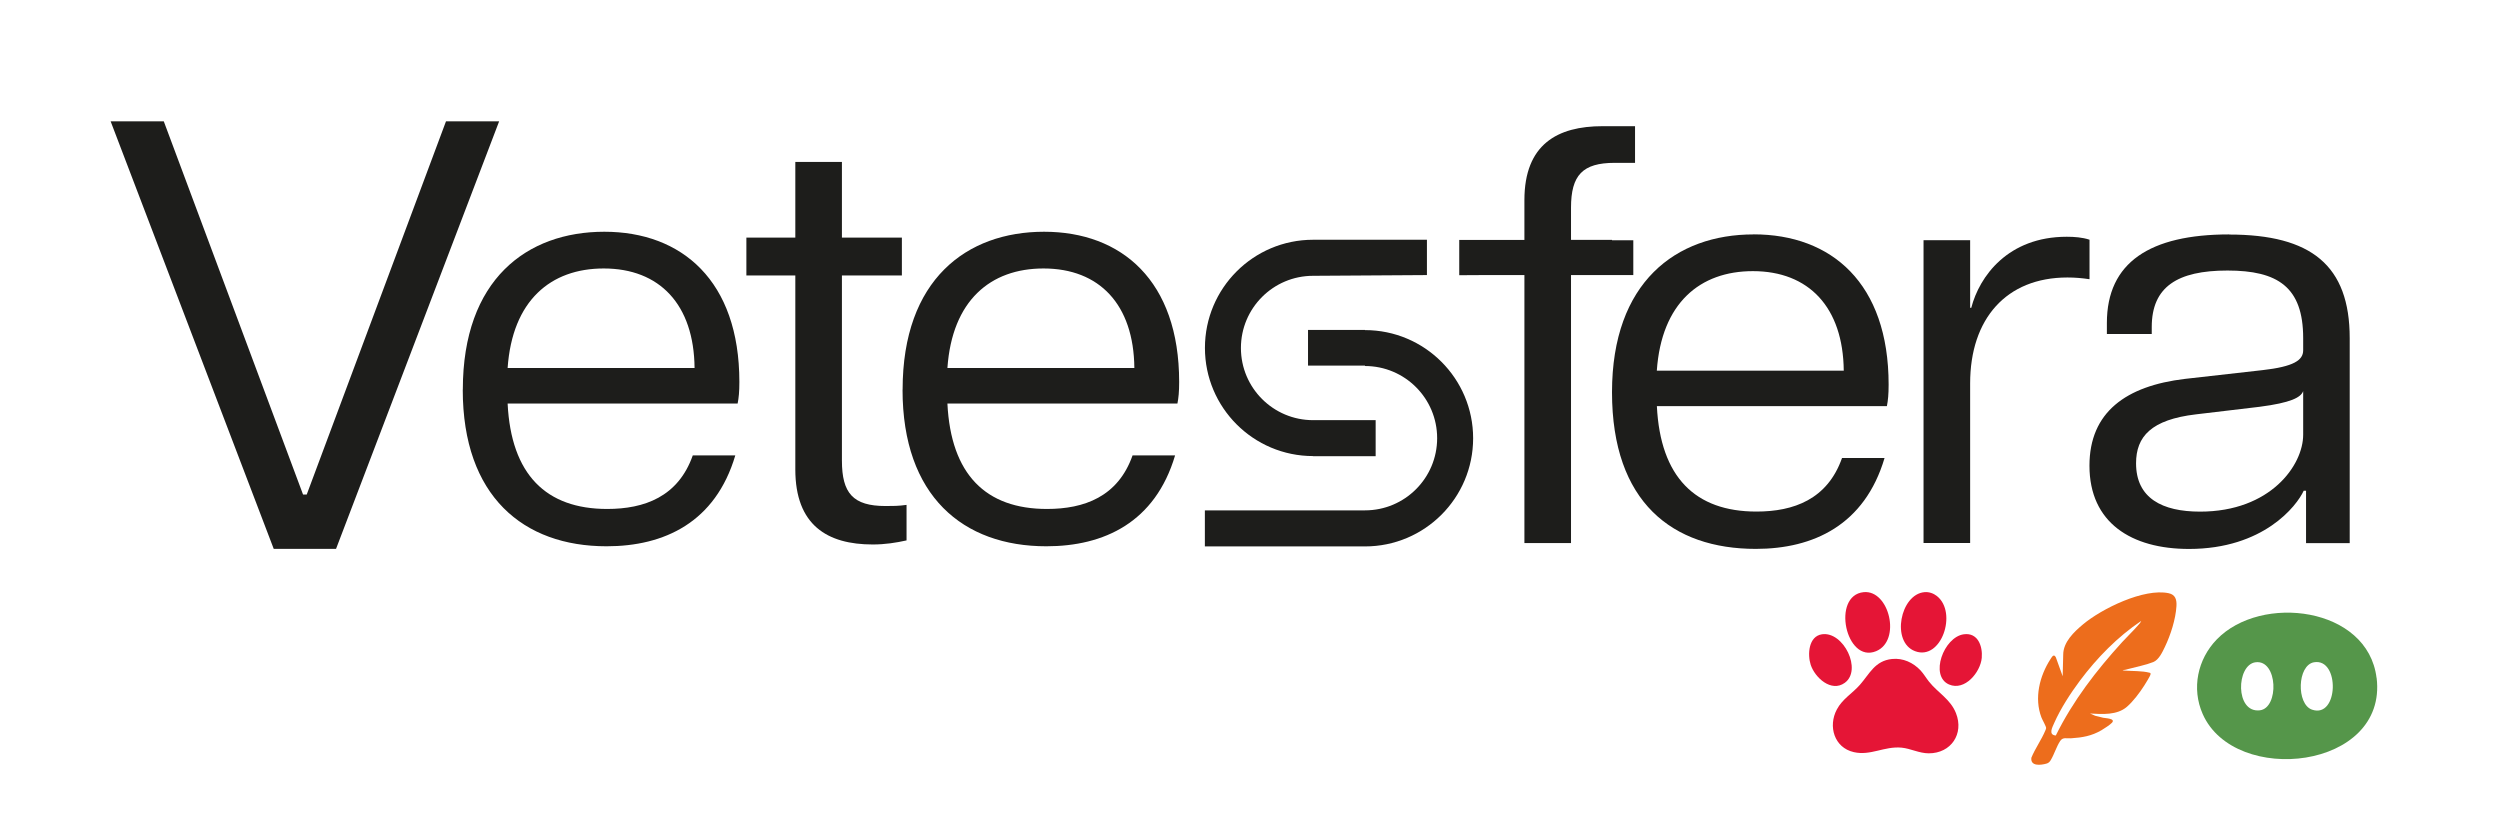 <?xml version="1.0" encoding="UTF-8"?>
<svg id="Capa_1" data-name="Capa 1" xmlns="http://www.w3.org/2000/svg" viewBox="0 0 374.44 125.56">
  <defs>
    <style>
      .cls-1 {
        fill: #ed6d1c;
      }

      .cls-2 {
        fill: #1d1d1b;
      }

      .cls-3 {
        fill: #55964a;
      }

      .cls-4 {
        fill: #e51536;
      }
    </style>
  </defs>
  <path class="cls-2" d="M69.32,58.35c0-16.48,9.59-23.64,21.19-23.64s20.23,7.33,20.23,22.5c0,1.48-.09,2.36-.26,3.23h-34.45c.52,10.64,5.76,15.79,14.91,15.79,5.58,0,10.64-1.83,12.82-8.02h6.37c-2.97,10.03-10.64,13.61-19.28,13.61-12.47,0-21.54-7.5-21.54-23.46ZM104.03,55.12c-.09-9.51-5.23-14.91-13.61-14.91-7.94,0-13.69,4.8-14.39,14.91h28Z"/>
  <path class="cls-2" d="M135.19,58.35c0-16.48,9.59-23.64,21.19-23.64s20.23,7.33,20.23,22.5c0,1.48-.09,2.36-.26,3.23h-34.45c.52,10.64,5.76,15.79,14.91,15.79,5.58,0,10.64-1.83,12.82-8.02h6.37c-2.97,10.03-10.64,13.61-19.28,13.61-12.47,0-21.54-7.5-21.54-23.46ZM169.9,55.12c-.09-9.51-5.23-14.91-13.61-14.91-7.94,0-13.69,4.8-14.39,14.91h28Z"/>
  <path class="cls-2" d="M119.12,70.3v-29.04h-7.33v-5.67h7.33v-11.34h6.98v11.34h8.98v5.67h-8.98v27.73c0,4.88,1.66,6.8,6.54,6.8,1.13,0,1.92,0,3.14-.17v5.32c-1.57.35-3.23.61-5.06.61-6.8,0-11.6-2.88-11.6-11.25Z"/>
  <path class="cls-2" d="M218.56,41.22l3.48-.02h6.28v40.14h6.98v-40.14h9.33v-5.21h-3.19v-.06h-6.14v-4.82c0-4.88,1.74-6.72,6.54-6.72h3.05v-5.49h-4.88c-6.72,0-11.69,2.7-11.69,11.08v5.96h-9.76v5.29Z"/>
  <g>
    <path class="cls-2" d="M204.44,49.42h-8.53v5.34h8.53v.06c5.97,0,10.81,4.84,10.81,10.81s-4.84,10.81-10.81,10.81h-23.98v5.4h23.98c8.95,0,16.2-7.26,16.2-16.2s-7.26-16.2-16.2-16.2Z"/>
    <path class="cls-2" d="M196.67,68.33h9.37v-5.4h-9.37c-5.97,0-10.81-4.84-10.81-10.81s4.84-10.81,10.81-10.81l17.05-.11v-5.29h-17.05c-8.95,0-16.2,7.26-16.2,16.2s7.26,16.2,16.2,16.2Z"/>
  </g>
  <path class="cls-2" d="M262.63,35.11c-11.6,0-21.19,7.15-21.19,23.64s9.07,23.46,21.54,23.46c8.63,0,16.31-3.58,19.28-13.61h-6.37c-2.18,6.19-7.24,8.02-12.82,8.02-9.16,0-14.39-5.15-14.91-15.79h34.45c.17-.87.26-1.74.26-3.23,0-15.18-8.55-22.5-20.23-22.5ZM248.15,55.52c.7-10.12,6.45-14.91,14.39-14.91,8.37,0,13.52,5.41,13.61,14.91h-28Z"/>
  <path class="cls-2" d="M312.95,35.9c-1.05-.35-2.27-.44-3.4-.44-8.81,0-13.08,5.93-14.3,10.64h-.17v-10.12h-6.98v45.35h6.98v-23.9c0-9.68,5.41-15.87,14.57-15.87,1.13,0,2.18.09,3.31.26v-5.93Z"/>
  <path class="cls-2" d="M333.88,35.11c-11.86,0-18.32,4.19-18.32,13.26v1.66h6.72v-1.05c0-6.02,3.84-8.46,11.34-8.46s11.34,2.44,11.34,10.12v1.83c0,1.48-1.4,2.44-6.11,2.97l-11.6,1.31c-8.81,1.05-14.3,4.97-14.3,13,0,8.55,6.28,12.47,14.91,12.47,11.16,0,16.14-6.45,17.18-8.72h.35v7.85h6.54v-30.7c0-10.9-5.76-15.52-18.05-15.52ZM344.96,65.12c0,4.54-4.88,11.51-15.44,11.51-5.67,0-9.59-2.01-9.59-7.24,0-4.01,2.27-6.54,8.98-7.33l9.51-1.13c4.71-.61,6.19-1.4,6.54-2.35v6.54Z"/>
  <path class="cls-2" d="M16.57,18.17h7.96l20.86,55.9h.55l20.86-55.9h7.96l-24.43,64.04h-9.33L16.57,18.17Z"/>
  <path class="cls-1" d="M317.94,100.33c-.01.1.25.1.32.11,1.12.08,2.58.03,3.66.31.16.04.2.06.18.24-.03.25-.77,1.41-.95,1.7-.66,1.04-1.67,2.38-2.6,3.18-1.48,1.27-3.68,1.1-5.51,1l.78.34c.39.08.78.2,1.17.29.35.08,1.89.1,1.35.73-.25.29-1.22.93-1.59,1.14-1.49.87-2.88,1.1-4.58,1.21-.66.04-1.2-.21-1.61.41-.56.85-.89,2-1.41,2.86-.17.28-.34.44-.67.53-.84.23-2.39.42-2.23-.89.56-1.37,1.53-2.72,2.09-4.07.04-.1.12-.26.12-.37.02-.24-.57-1.24-.7-1.59-1.11-2.9-.28-6.22,1.36-8.75.22-.33.49-.85.8-.25l1.02,2.83.08-3.23c0-1.89,1.61-3.41,2.96-4.54,2.82-2.36,9.13-5.46,12.84-4.67,1.03.22,1.22,1,1.16,1.95-.12,1.96-.88,4.32-1.73,6.09-.38.79-.9,1.93-1.74,2.27-1.01.41-2.6.74-3.7,1.03-.28.07-.58.18-.87.16ZM307.91,110.16c2.58-5.22,6.05-9.71,9.94-13.99.76-.83,1.61-1.63,2.34-2.47.19-.21.41-.43.51-.7-3.54,2.38-6.63,5.54-9.18,8.95-1.42,1.91-2.9,4.18-3.86,6.36-.28.64-.9,1.76.25,1.85Z"/>
  <g>
    <path class="cls-4" d="M283.39,98.7c1.63-.17,3.16.54,4.26,1.71.48.52.84,1.15,1.28,1.7,1.33,1.66,3.21,2.62,4.03,4.71,1.22,3.09-.74,6.01-4.07,6.01-1.43,0-2.73-.72-4.08-.85-2.61-.24-4.63,1.25-7.16.67-2.93-.67-3.87-3.87-2.54-6.38.83-1.58,2.33-2.41,3.46-3.7,1.46-1.66,2.24-3.6,4.81-3.87Z"/>
    <path class="cls-4" d="M288.25,88.69c.67-.06,1.35.18,1.86.59,3.11,2.47.65,9.73-3.28,8.25-3.64-1.36-2.22-8.54,1.42-8.84Z"/>
    <path class="cls-4" d="M279.14,88.69c3.83-.37,5.67,7.25,1.86,8.84-4.56,1.89-6.72-8.37-1.86-8.84Z"/>
    <path class="cls-4" d="M272.89,95c3.23-.47,6.07,5.37,3.4,7.28-2.02,1.45-4.46-.79-5.09-2.71-.5-1.54-.33-4.27,1.69-4.57Z"/>
    <path class="cls-4" d="M294.13,95c2.12-.29,2.84,1.8,2.69,3.53-.19,2.15-2.54,5.01-4.9,3.99-2.95-1.28-.8-7.11,2.21-7.52Z"/>
  </g>
  <path class="cls-3" d="M355.95,101.53c-1.31-10.66-17.31-12.63-23.94-5.75-2.87,2.97-3.79,7.33-2.1,11.16,4.79,10.86,27.74,8.34,26.05-5.42ZM338.46,106.39c-3.72.42-3.54-6.83-.63-7.2,3.35-.43,3.55,6.87.63,7.2ZM346.29,106.29c-2.37-.81-2.23-6.67.3-7.1,3.89-.66,3.69,8.46-.3,7.1Z"/>
</svg>